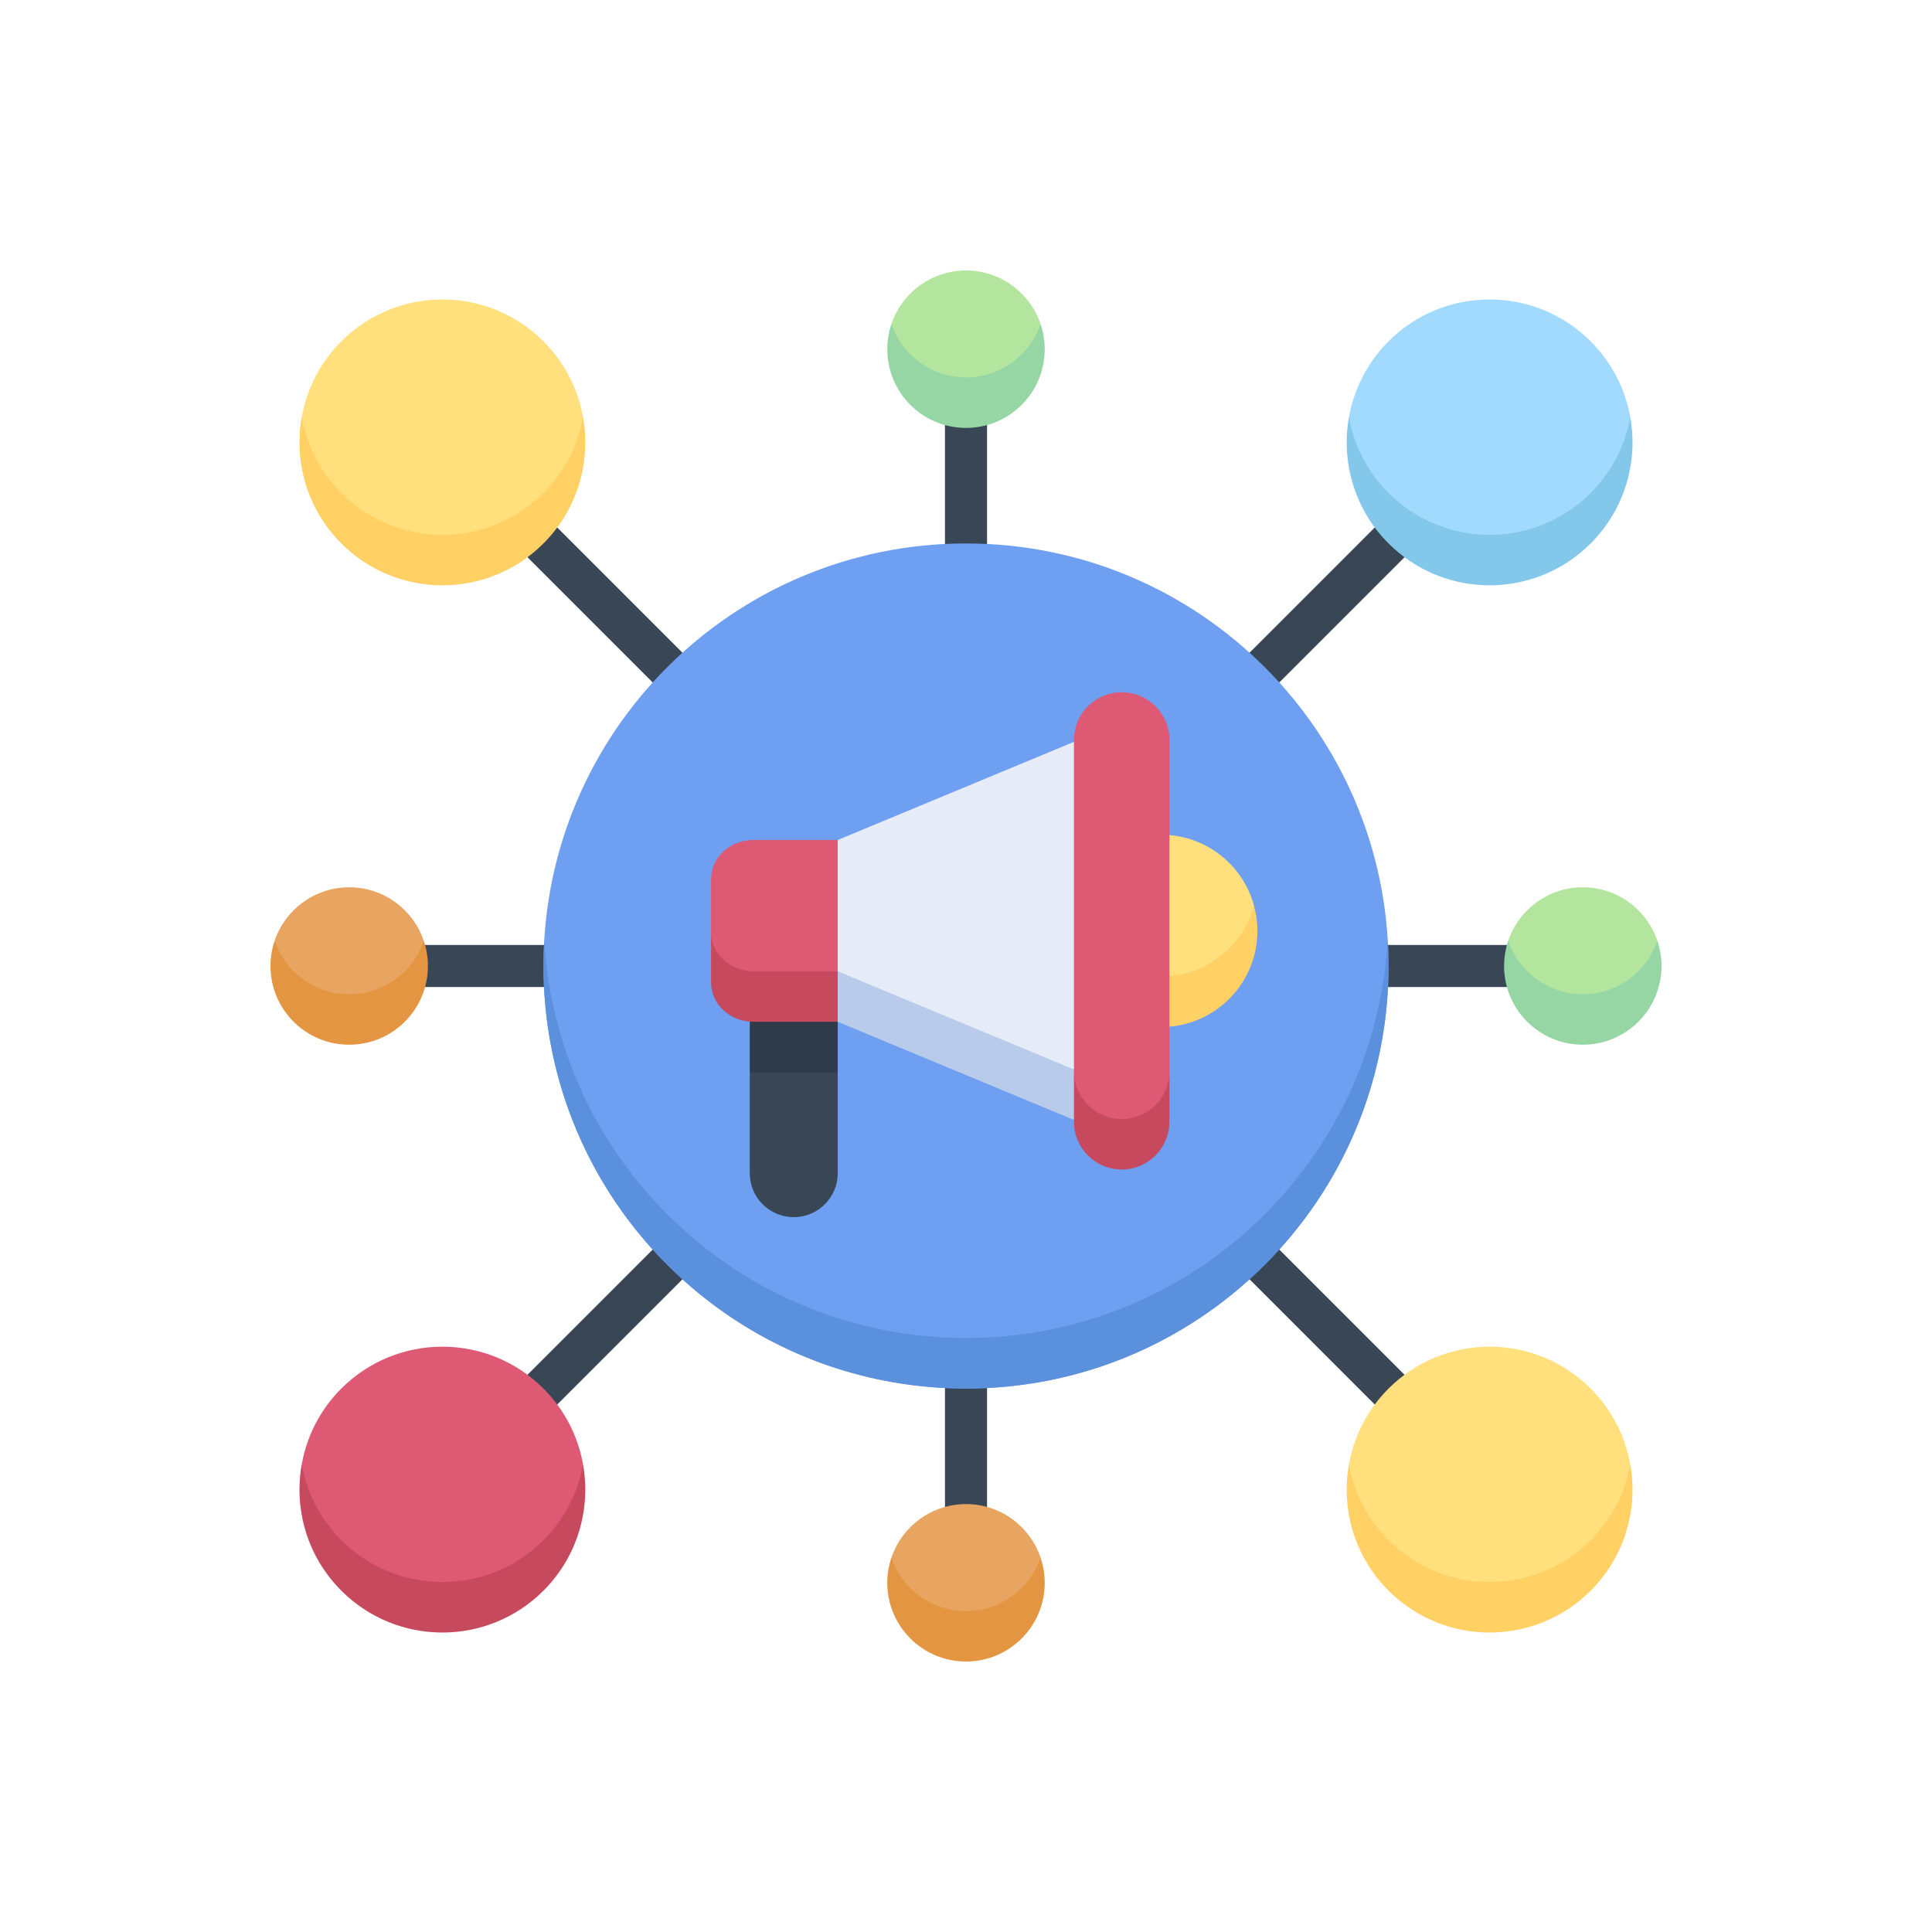 <?xml version="1.0" encoding="UTF-8"?>
<svg xmlns="http://www.w3.org/2000/svg" width="200" height="200" viewBox="0 0 200 200" fill="none">
  <g clip-path="url(#clip0_537_386)">
    <path d="M100 39.508C98.797 39.508 97.823 40.483 97.823 41.685V58.871C97.823 60.074 98.797 61.048 100 61.048C101.203 61.048 102.177 60.074 102.177 58.871V41.685C102.177 40.483 101.203 39.508 100 39.508Z" fill="#384656"></path>
    <path d="M100 138.952C98.797 138.952 97.823 139.927 97.823 141.13V158.315C97.823 159.518 98.797 160.493 100 160.493C101.203 160.493 102.177 159.518 102.177 158.315V141.13C102.177 139.927 101.203 138.952 100 138.952Z" fill="#384656"></path>
    <path d="M129.266 72.912C129.823 72.912 130.381 72.699 130.806 72.274L146.683 56.397C147.533 55.547 147.533 54.168 146.683 53.317C145.832 52.467 144.454 52.467 143.603 53.317L127.726 69.195C126.876 70.045 126.876 71.424 127.726 72.274C128.152 72.699 128.709 72.912 129.266 72.912V72.912Z" fill="#384656"></path>
    <path d="M131.376 128.297C130.526 127.447 129.148 127.446 128.297 128.297C127.446 129.147 127.446 130.526 128.297 131.376L143.29 146.37C143.715 146.795 144.272 147.008 144.83 147.008C145.387 147.008 145.944 146.795 146.37 146.37C147.22 145.52 147.22 144.141 146.37 143.29L131.376 128.297Z" fill="#384656"></path>
    <path d="M56.397 53.317C55.546 52.467 54.168 52.467 53.317 53.317C52.467 54.168 52.467 55.546 53.317 56.397L69.194 72.274C69.62 72.699 70.177 72.912 70.734 72.912C71.291 72.912 71.849 72.699 72.274 72.274C73.124 71.424 73.124 70.045 72.274 69.195L56.397 53.317Z" fill="#384656"></path>
    <path d="M68.624 128.297L52.89 144.03C52.04 144.88 52.04 146.259 52.89 147.11C53.316 147.535 53.873 147.748 54.43 147.748C54.987 147.748 55.545 147.535 55.97 147.11L71.704 131.376C72.554 130.526 72.554 129.147 71.704 128.297C70.853 127.447 69.475 127.447 68.624 128.297V128.297Z" fill="#384656"></path>
    <path d="M158.315 97.822H141.129C139.927 97.822 138.952 98.797 138.952 100C138.952 101.202 139.927 102.177 141.129 102.177H158.315C159.518 102.177 160.493 101.202 160.493 100C160.493 98.797 159.518 97.822 158.315 97.822Z" fill="#384656"></path>
    <path d="M61.048 100C61.048 98.797 60.074 97.822 58.871 97.822H41.685C40.482 97.822 39.507 98.797 39.507 100C39.507 101.202 40.482 102.177 41.685 102.177H58.871C60.074 102.177 61.048 101.202 61.048 100Z" fill="#384656"></path>
    <path d="M36.149 105.454C39.735 105.454 43.867 102.177 43.867 97.387C42.778 94.168 39.735 91.851 36.149 91.851C32.563 91.851 29.52 94.168 28.431 97.387C28.431 102.351 32.563 105.454 36.149 105.454Z" fill="#E7A561"></path>
    <path d="M35.334 53.564C41.112 59.342 50.48 59.342 56.258 53.564C58.479 51.342 60.356 47.382 60.356 43.184C59.843 40.309 58.479 37.556 56.258 35.334C50.48 29.556 41.112 29.556 35.334 35.334C33.112 37.556 31.748 40.309 31.235 43.184C31.235 47.9 33.113 51.342 35.334 53.564Z" fill="#FFE07D"></path>
    <path d="M100 41.603C103.586 41.603 107.718 37.395 107.718 33.536C106.629 30.318 103.586 28 100 28C96.414 28 93.371 30.318 92.282 33.536C92.282 38.462 96.414 41.603 100 41.603V41.603Z" fill="#B3E59F"></path>
    <path d="M143.742 53.564C149.52 59.342 158.888 59.342 164.666 53.564C166.887 51.342 168.764 47.215 168.764 43.184C168.251 40.309 166.887 37.556 164.666 35.334C158.888 29.556 149.52 29.556 143.742 35.334C141.521 37.556 140.157 40.309 139.644 43.184C139.644 47.883 141.521 51.342 143.742 53.564Z" fill="#A2DAFD"></path>
    <path d="M163.851 105.454C167.437 105.454 171.569 102.177 171.569 97.387C170.48 94.168 167.437 91.851 163.851 91.851C160.265 91.851 157.222 94.168 156.133 97.387C156.133 103.448 160.265 105.454 163.851 105.454Z" fill="#B3E59F"></path>
    <path d="M143.742 161.971C149.52 167.749 158.888 167.749 164.666 161.971C166.887 159.75 168.764 155.424 168.764 151.591C168.251 148.716 166.887 145.963 164.666 143.742C158.888 137.964 149.52 137.964 143.742 143.742C141.521 145.963 140.157 148.716 139.644 151.591C139.644 155.982 141.521 159.75 143.742 161.971Z" fill="#FFE07D"></path>
    <path d="M92.282 161.238C92.282 165.899 96.414 169.306 100 169.306C103.586 169.306 107.718 165.788 107.718 161.238C106.629 158.02 103.586 155.702 100 155.702C96.414 155.702 93.371 158.02 92.282 161.238V161.238Z" fill="#E7A561"></path>
    <path d="M35.334 161.971C41.112 167.749 50.48 167.749 56.258 161.971C58.479 159.75 60.356 155.573 60.356 151.591C59.843 148.716 58.479 145.963 56.258 143.742C50.48 137.964 41.112 137.964 35.334 143.742C33.112 145.963 31.748 148.716 31.235 151.591C31.235 156.281 33.113 159.75 35.334 161.971Z" fill="#DE5974"></path>
    <path d="M100 143.742C124.158 143.742 143.742 124.158 143.742 100C143.742 75.842 124.158 56.258 100 56.258C75.842 56.258 56.258 75.842 56.258 100C56.258 124.158 75.842 143.742 100 143.742Z" fill="#6E9FF0"></path>
    <path d="M130.93 125.704C113.848 142.786 86.152 142.786 69.07 125.704C61.193 117.828 56.952 107.695 56.339 97.387C55.622 109.435 59.863 121.724 69.07 130.93C86.152 148.012 113.848 148.012 130.93 130.93C140.136 121.724 144.378 109.435 143.661 97.387C143.048 107.695 138.807 117.828 130.93 125.704Z" fill="#5B90DC"></path>
    <path d="M111.176 76.796L86.72 86.954L84.189 93.752L86.72 100.551L99 108.183L111.176 110.709L113.708 93.753L111.176 76.796Z" fill="#E5ECF7"></path>
    <path d="M86.72 105.777L111.176 115.935L113.708 112.991L111.176 110.709L86.72 100.551L84.189 103.082L86.72 105.777Z" fill="#B9CBEA"></path>
    <path d="M78.008 103.082H84.437L86.72 100.551V86.954H78.008C75.579 86.954 73.609 88.768 73.609 91.007V96.499C73.609 98.737 74.12 103.082 78.008 103.082Z" fill="#DE5974"></path>
    <path d="M77.616 111.002V121.446C77.616 123.96 79.654 125.998 82.168 125.998C84.682 125.998 86.72 123.961 86.72 121.446V111.002L82.168 108.471L77.616 111.002Z" fill="#384656"></path>
    <path d="M77.616 105.776V111.002H86.72V105.776L82.168 103.245L77.616 105.776Z" fill="#2F3B48"></path>
    <path d="M73.609 96.498V101.724C73.609 103.962 75.579 105.776 78.008 105.776H86.72V100.551H78.008C75.579 100.551 73.609 98.737 73.609 96.498Z" fill="#C7495D"></path>
    <path d="M129.818 93.752C128.74 89.786 125.274 86.805 121.059 86.45L118.527 93.752L121.059 101.054L126.027 101.747C126.027 101.747 129.818 97.84 129.818 93.752V93.752Z" fill="#FFE07D"></path>
    <path d="M121.059 101.054L118.527 103.575L121.059 106.28C126.16 105.851 130.167 101.578 130.167 96.366C130.167 95.461 130.044 94.586 129.818 93.753C128.741 97.719 125.275 100.7 121.059 101.054V101.054Z" fill="#FFD064"></path>
    <path d="M111.176 110.9C111.176 113.629 111.716 118.372 116.117 118.372C120.519 118.372 121.059 113.629 121.059 110.9V76.604C121.059 73.875 118.846 71.663 116.117 71.663C113.388 71.663 111.176 73.875 111.176 76.604V110.9Z" fill="#DE5974"></path>
    <path d="M116.117 115.841C113.388 115.841 111.176 113.629 111.176 110.9V116.126C111.176 118.855 113.388 121.067 116.117 121.067C118.846 121.067 121.058 118.855 121.058 116.126V110.9C121.059 113.629 118.846 115.841 116.117 115.841Z" fill="#C7495D"></path>
    <path d="M56.258 159.44C50.48 165.218 41.112 165.218 35.334 159.44C33.113 157.218 31.749 154.466 31.235 151.591C30.414 156.193 31.778 161.109 35.334 164.666C41.112 170.444 50.48 170.444 56.258 164.666C59.814 161.109 61.178 156.193 60.357 151.591C59.843 154.466 58.479 157.218 56.258 159.44V159.44Z" fill="#C7495D"></path>
    <path d="M100 166.774C96.414 166.774 93.371 164.457 92.282 161.238C92.004 162.059 91.851 162.937 91.851 163.851C91.851 168.352 95.499 172 100 172C104.501 172 108.149 168.352 108.149 163.851C108.149 162.937 107.996 162.059 107.718 161.239C106.629 164.457 103.586 166.774 100 166.774V166.774Z" fill="#E49542"></path>
    <path d="M164.666 159.44C158.888 165.218 149.52 165.218 143.742 159.44C141.52 157.218 140.157 154.466 139.643 151.591C138.822 156.193 140.186 161.109 143.742 164.666C149.52 170.444 158.888 170.444 164.666 164.666C168.222 161.109 169.586 156.193 168.765 151.591C168.251 154.466 166.887 157.218 164.666 159.44Z" fill="#FFD064"></path>
    <path d="M36.149 102.923C32.563 102.923 29.52 100.605 28.431 97.387C28.153 98.207 28 99.085 28 100C28 104.5 31.648 108.149 36.149 108.149C40.65 108.149 44.298 104.5 44.298 100C44.298 99.085 44.145 98.207 43.867 97.387C42.778 100.605 39.735 102.923 36.149 102.923V102.923Z" fill="#E49542"></path>
    <path d="M163.851 102.923C160.265 102.923 157.222 100.605 156.133 97.387C155.855 98.207 155.702 99.085 155.702 99.999C155.702 104.5 159.35 108.148 163.851 108.148C168.352 108.149 172 104.5 172 100C172 99.085 171.847 98.207 171.569 97.387C170.48 100.605 167.437 102.923 163.851 102.923Z" fill="#95D6A4"></path>
    <path d="M164.666 51.032C158.888 56.81 149.52 56.81 143.742 51.032C141.52 48.81 140.157 46.058 139.643 43.183C138.822 47.785 140.186 52.701 143.742 56.258C149.52 62.036 158.888 62.036 164.666 56.258C168.222 52.701 169.586 47.785 168.765 43.183C168.251 46.058 166.887 48.81 164.666 51.032Z" fill="#83C8EA"></path>
    <path d="M100 39.072C96.414 39.072 93.371 36.755 92.282 33.536C92.004 34.356 91.851 35.235 91.851 36.149C91.851 40.65 95.499 44.298 100 44.298C104.501 44.298 108.149 40.65 108.149 36.149C108.149 35.235 107.996 34.356 107.718 33.536C106.629 36.755 103.586 39.072 100 39.072V39.072Z" fill="#95D6A4"></path>
    <path d="M56.258 51.032C50.48 56.81 41.112 56.81 35.334 51.032C33.113 48.81 31.749 46.058 31.235 43.183C30.414 47.785 31.778 52.701 35.334 56.258C41.112 62.036 50.48 62.036 56.258 56.258C59.814 52.701 61.178 47.785 60.357 43.183C59.843 46.058 58.479 48.81 56.258 51.032V51.032Z" fill="#FFD064"></path>
  </g>
  <defs>
    <clipPath id="clip0_537_386">
      <rect width="144" height="144" fill="white" transform="translate(28 28)"></rect>
    </clipPath>
  </defs>
</svg>
